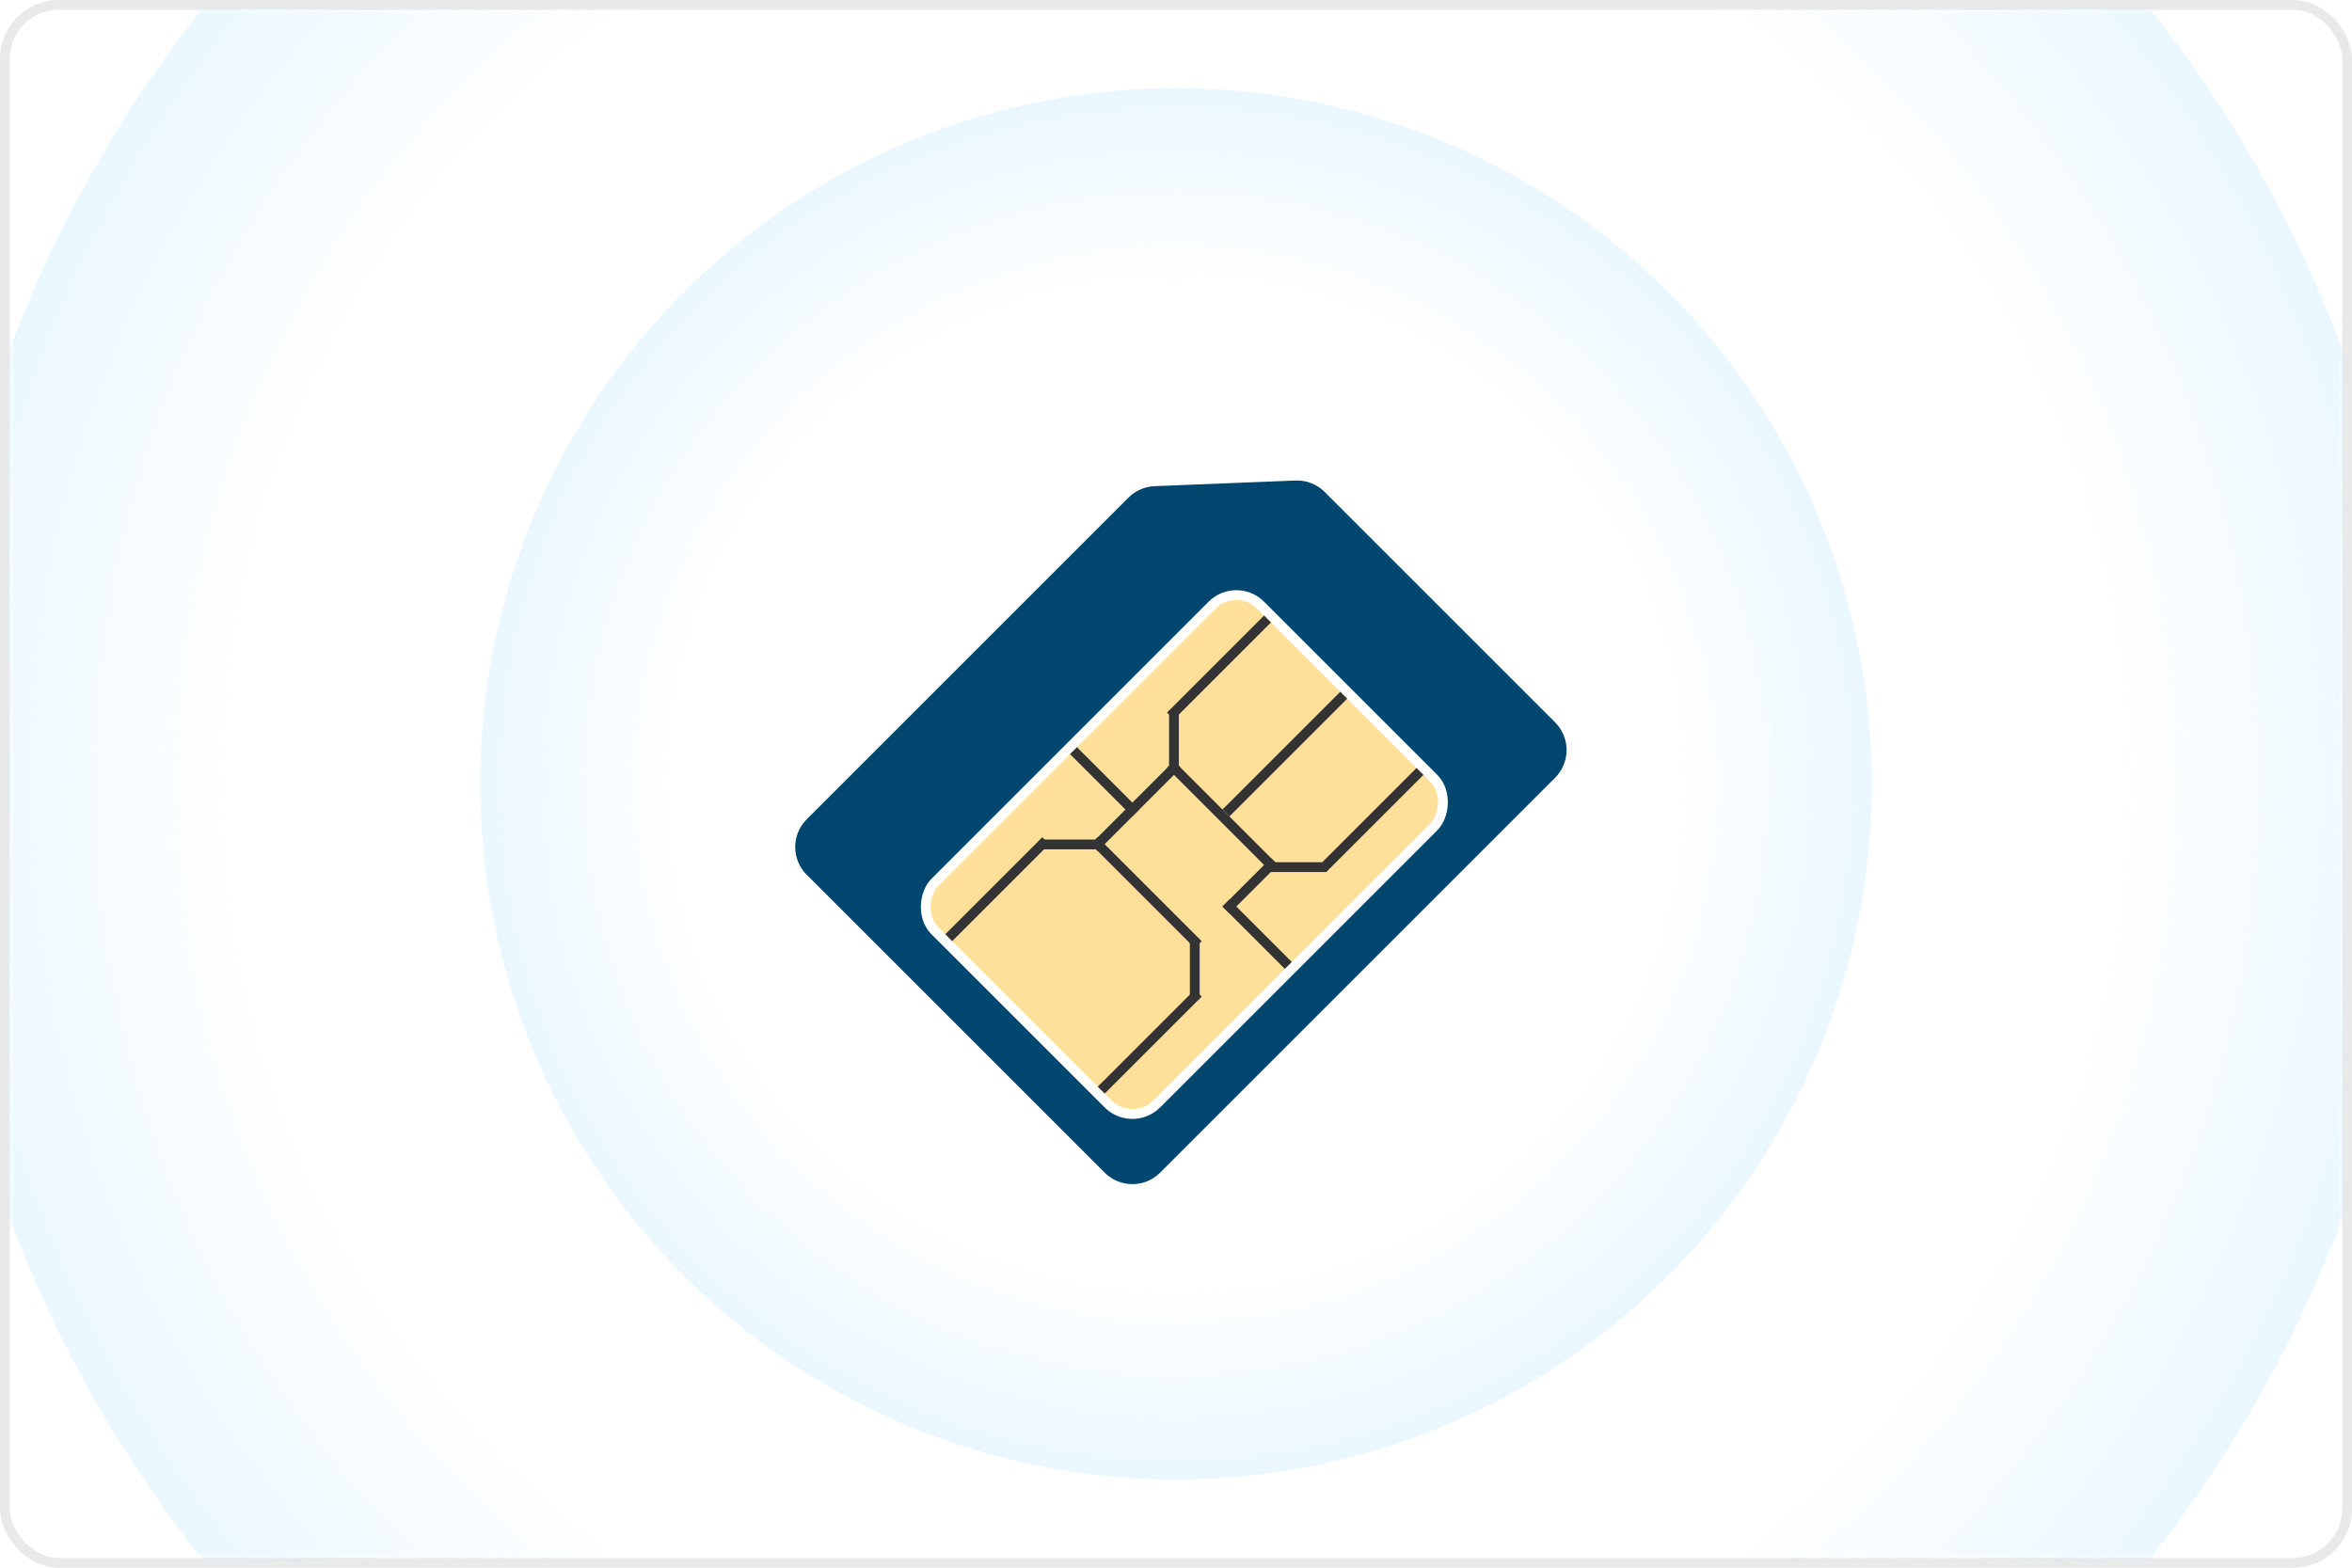 <?xml version="1.0" encoding="utf-8"?>
<svg xmlns="http://www.w3.org/2000/svg" width="240" height="160" viewBox="0 0 240 160" fill="none">
<rect x="0.5" y="0.5" width="239" height="159" rx="5.5" fill="white" stroke="#E9E9E9"/>
<mask id="mask0" mask-type="alpha" maskUnits="userSpaceOnUse" x="1" y="1" width="238" height="158">
<rect x="1" y="1" width="238" height="158" rx="5" fill="#C4C4C4"/>
</mask>
<g mask="url(#mask0)">
<circle cx="120" cy="80" r="127" fill="url(#paint0_radial)"/>
<circle cx="120" cy="80" r="71" fill="url(#paint1_radial)"/>
</g>
<g filter="url(#filter0_d)">
<path d="M132.185 48.043C133.301 47.998 134.384 48.422 135.173 49.211L158.684 72.722C160.246 74.284 160.246 76.817 158.684 78.379L118.379 118.684C116.817 120.246 114.284 120.246 112.722 118.684L82.316 88.278C80.754 86.716 80.754 84.183 82.316 82.621L115.151 49.786C115.862 49.075 116.815 48.658 117.82 48.618L132.185 48.043Z" fill="#00466E"/>
</g>
<rect x="126.157" y="59.287" width="32" height="47" rx="3.5" transform="rotate(45 126.157 59.287)" fill="#FFE09B" stroke="white"/>
<rect x="136.763" y="70.6" width="1" height="17" transform="rotate(45 136.763 70.6)" fill="#333333"/>
<rect x="119.793" y="77.671" width="1" height="12" transform="rotate(45 119.793 77.671)" fill="#333333"/>
<rect x="129.692" y="87.571" width="1" height="7" transform="rotate(45 129.692 87.571)" fill="#333333"/>
<rect x="144.542" y="78.379" width="1" height="14" transform="rotate(45 144.542 78.379)" fill="#333333"/>
<rect x="128.985" y="62.822" width="1" height="14" transform="rotate(45 128.985 62.822)" fill="#333333"/>
<rect x="109.893" y="76.257" width="9" height="1" transform="rotate(45 109.893 76.257)" fill="#333333"/>
<rect x="119.793" y="77.671" width="15" height="1" transform="rotate(45 119.793 77.671)" fill="#333333"/>
<rect x="129.23" y="88" width="6.126" height="1" fill="#333333"/>
<rect x="106.123" y="85.685" width="6.126" height="1" fill="#333333"/>
<rect x="120.292" y="72.515" width="6.126" height="1" transform="rotate(90 120.292 72.515)" fill="#333333"/>
<rect x="122.414" y="95.849" width="6.126" height="1" transform="rotate(90 122.414 95.849)" fill="#333333"/>
<rect x="112.015" y="85.45" width="15" height="1" transform="rotate(45 112.015 85.45)" fill="#333333"/>
<rect x="125.45" y="91.814" width="9" height="1" transform="rotate(45 125.45 91.814)" fill="#333333"/>
<rect x="106.358" y="85.45" width="1" height="14" transform="rotate(45 106.358 85.45)" fill="#333333"/>
<rect x="121.914" y="101.006" width="1" height="14" transform="rotate(45 121.914 101.006)" fill="#333333"/>
<defs>
<filter id="filter0_d" x="79.488" y="39.488" width="82.024" height="83.024" filterUnits="userSpaceOnUse" color-interpolation-filters="sRGB">
<feFlood flood-opacity="0" result="BackgroundImageFix"/>
<feColorMatrix in="SourceAlpha" type="matrix" values="0 0 0 0 0 0 0 0 0 0 0 0 0 0 0 0 0 0 127 0"/>
<feOffset dy="1"/>
<feColorMatrix type="matrix" values="0 0 0 0 0 0 0 0 0 0 0 0 0 0 0 0 0 0 0.05 0"/>
<feBlend mode="normal" in2="BackgroundImageFix" result="effect1_dropShadow"/>
<feBlend mode="normal" in="SourceGraphic" in2="effect1_dropShadow" result="shape"/>
</filter>
<radialGradient id="paint0_radial" cx="0" cy="0" r="1" gradientUnits="userSpaceOnUse" gradientTransform="translate(120 80) rotate(90) scale(133.743)">
<stop offset="0.714" stop-color="#CCECFF" stop-opacity="0"/>
<stop offset="1" stop-color="#CCECFF" stop-opacity="0.5"/>
</radialGradient>
<radialGradient id="paint1_radial" cx="0" cy="0" r="1" gradientUnits="userSpaceOnUse" gradientTransform="translate(120 80) rotate(90) scale(71)">
<stop offset="0.719" stop-color="#CCECFF" stop-opacity="0"/>
<stop offset="1" stop-color="#CCECFF" stop-opacity="0.4"/>
</radialGradient>
</defs>
</svg>